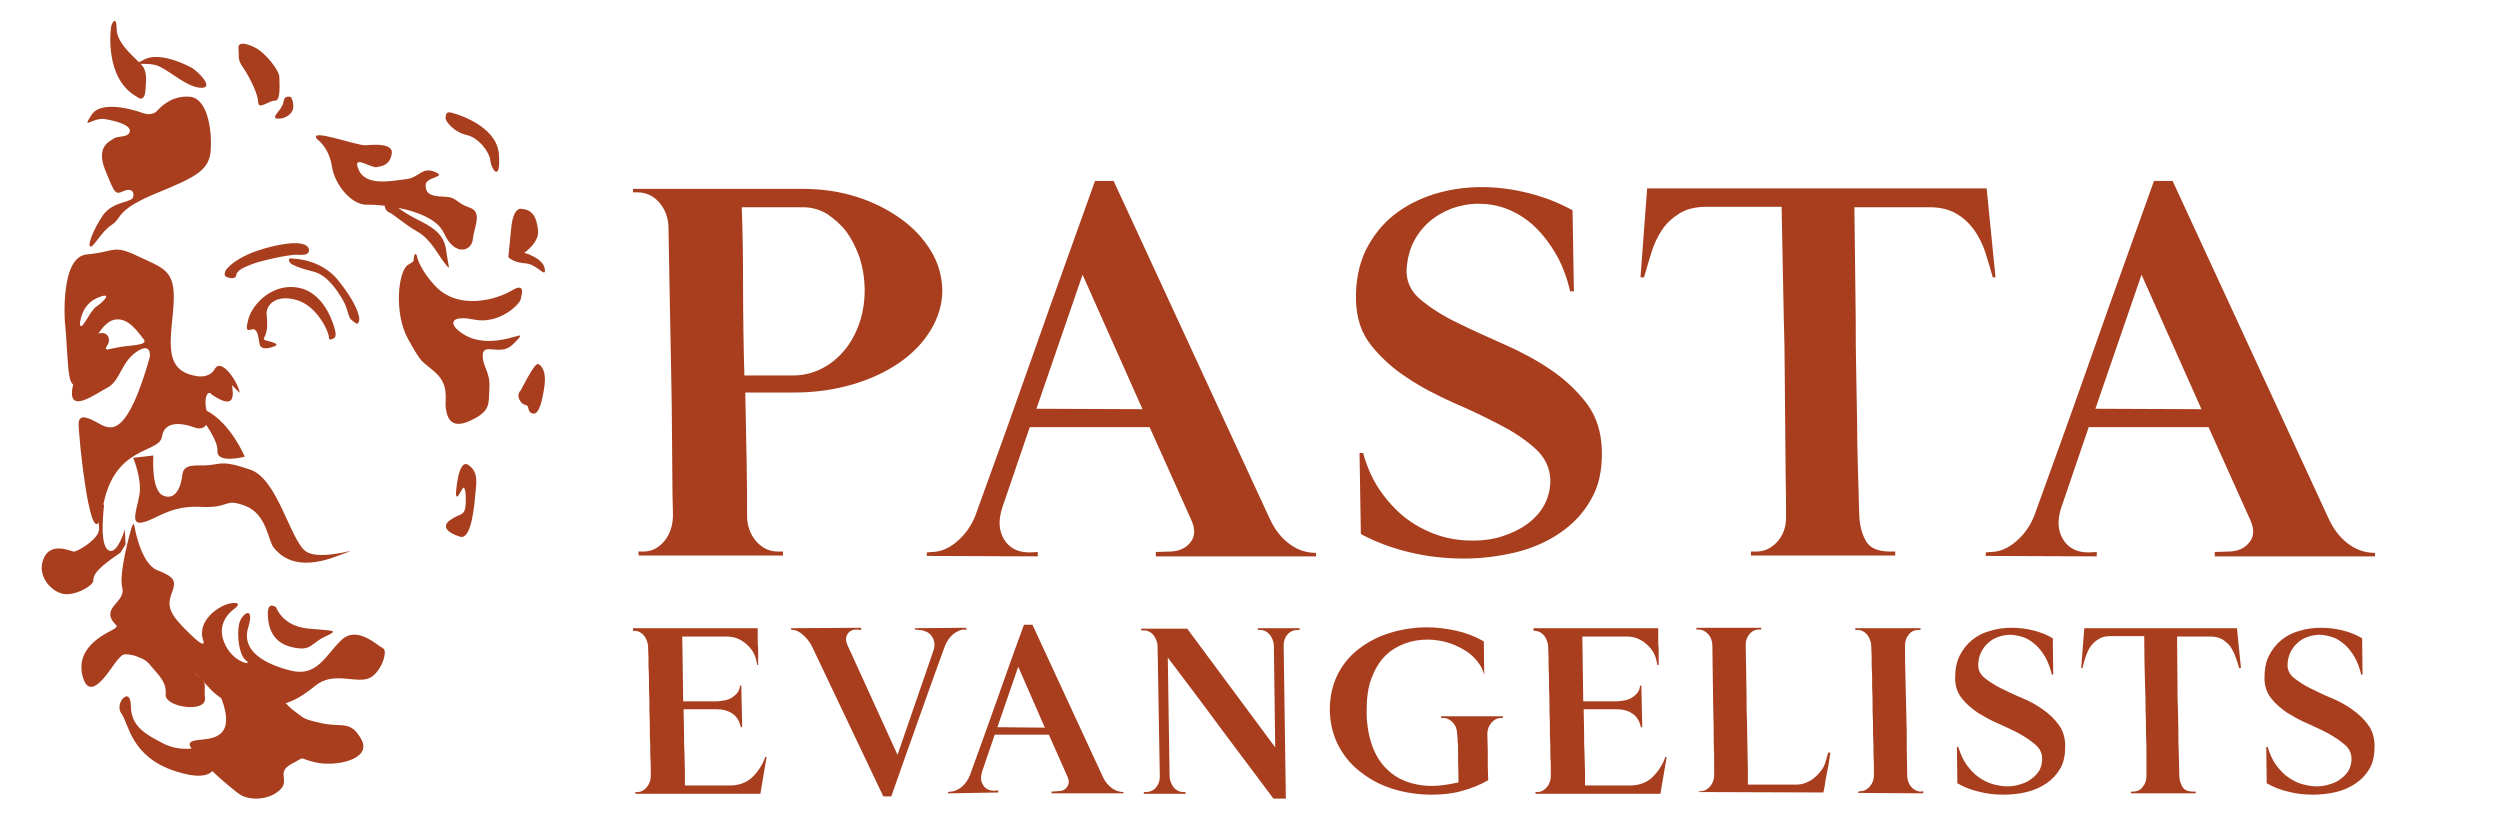 <?xml version="1.0" encoding="UTF-8"?>
<svg width="120px" height="40px" viewBox="0 0 120 40" version="1.1" xmlns="http://www.w3.org/2000/svg" xmlns:xlink="http://www.w3.org/1999/xlink">
    <title>pasta-logo-color</title>
    <g id="pasta-logo-color" stroke="none" stroke-width="1" fill="none" fill-rule="evenodd">
        <g id="Group" transform="translate(2, 1)" fill="#A93E1F" fill-rule="nonzero">
            <path d="M33.603,8.927 C33.646,9.999 33.667,11.24 33.667,12.67 C33.667,14.099 33.688,15.55 33.731,17.022 L36.053,17.022 C36.543,17.022 36.99,16.917 37.416,16.707 C37.842,16.496 38.205,16.202 38.524,15.823 C38.844,15.445 39.078,15.003 39.248,14.52 C39.419,14.015 39.504,13.49 39.504,12.943 C39.504,12.396 39.419,11.871 39.27,11.387 C39.099,10.903 38.886,10.483 38.631,10.125 C38.354,9.768 38.034,9.495 37.693,9.263 C37.331,9.053 36.948,8.948 36.564,8.948 L33.603,8.948 L33.603,8.927 L33.603,8.927 Z M28.384,8.065 L36.522,8.065 C37.438,8.065 38.311,8.191 39.099,8.443 C39.909,8.696 40.612,9.053 41.23,9.495 C41.847,9.936 42.316,10.441 42.678,11.029 C43.04,11.618 43.211,12.249 43.232,12.922 C43.232,13.595 43.04,14.246 42.678,14.835 C42.316,15.445 41.805,15.971 41.166,16.412 C40.527,16.854 39.76,17.211 38.886,17.463 C38.013,17.716 37.075,17.842 36.096,17.842 L33.773,17.842 C33.795,18.998 33.816,20.092 33.837,21.101 C33.859,22.11 33.859,22.993 33.859,23.75 C33.859,24.234 34.008,24.633 34.285,24.97 C34.583,25.306 34.924,25.475 35.35,25.475 L35.584,25.475 L35.584,25.664 L28.661,25.664 L28.639,25.475 L28.874,25.475 C29.278,25.475 29.598,25.306 29.875,24.991 C30.152,24.654 30.28,24.276 30.301,23.792 C30.301,23.771 30.301,23.414 30.28,22.741 C30.28,22.047 30.258,21.206 30.258,20.176 C30.258,19.146 30.237,18.052 30.216,16.854 C30.194,15.655 30.173,14.562 30.152,13.532 C30.131,12.501 30.109,11.324 30.088,9.957 C30.088,9.474 29.939,9.074 29.662,8.738 C29.364,8.401 29.023,8.233 28.597,8.233 L28.384,8.233 L28.384,8.065 Z M49.964,12.186 L47.749,18.62 L52.84,18.641 L49.964,12.186 L49.964,12.186 Z M53.479,25.496 L54.118,25.475 C54.566,25.475 54.907,25.327 55.141,25.033 C55.375,24.739 55.375,24.381 55.183,23.961 L53.181,19.503 L47.429,19.503 L46.108,23.372 C45.916,23.961 45.938,24.465 46.193,24.886 C46.449,25.306 46.854,25.517 47.429,25.517 L47.812,25.496 L47.812,25.706 L42.487,25.685 L42.487,25.517 L42.721,25.496 C43.126,25.496 43.552,25.327 43.935,24.991 C44.34,24.654 44.617,24.234 44.809,23.771 C45.789,21.08 46.747,18.41 47.685,15.739 C48.622,13.069 49.602,10.378 50.561,7.686 L51.455,7.686 L58.976,23.961 C59.231,24.486 59.551,24.865 59.934,25.138 C60.318,25.411 60.722,25.538 61.17,25.538 L61.17,25.706 L53.479,25.706 L53.479,25.496 L53.479,25.496 Z M73.377,13.027 C73.206,12.27 72.951,11.618 72.61,11.072 C72.29,10.546 71.928,10.104 71.545,9.768 C71.161,9.431 70.735,9.179 70.288,9.011 C69.84,8.843 69.393,8.78 68.967,8.78 C68.52,8.78 68.093,8.864 67.667,9.011 C67.263,9.179 66.879,9.389 66.56,9.684 C66.24,9.978 65.984,10.315 65.793,10.735 C65.622,11.135 65.516,11.597 65.516,12.081 C65.537,12.606 65.771,13.048 66.24,13.426 C66.709,13.805 67.263,14.162 67.966,14.499 C68.647,14.835 69.393,15.172 70.202,15.529 C71.012,15.887 71.758,16.286 72.439,16.749 C73.121,17.211 73.696,17.758 74.165,18.368 C74.634,18.998 74.868,19.755 74.889,20.638 C74.911,21.564 74.74,22.363 74.357,22.993 C73.995,23.645 73.483,24.171 72.865,24.591 C72.248,25.012 71.523,25.327 70.735,25.517 C69.926,25.706 69.116,25.811 68.264,25.811 C67.348,25.811 66.453,25.706 65.601,25.496 C64.749,25.285 63.982,24.991 63.321,24.633 L63.258,20.744 L63.428,20.744 C63.641,21.501 63.939,22.131 64.323,22.657 C64.706,23.183 65.132,23.624 65.601,23.961 C66.07,24.297 66.581,24.549 67.113,24.718 C67.646,24.886 68.179,24.949 68.69,24.949 C69.201,24.949 69.67,24.886 70.117,24.739 C70.565,24.591 70.969,24.402 71.31,24.15 C71.651,23.898 71.928,23.603 72.12,23.246 C72.312,22.888 72.418,22.489 72.418,22.047 C72.397,21.458 72.162,20.954 71.694,20.533 C71.225,20.113 70.671,19.734 69.968,19.377 C69.286,19.019 68.541,18.662 67.753,18.326 C66.964,17.968 66.219,17.59 65.537,17.127 C64.855,16.686 64.28,16.16 63.811,15.571 C63.343,14.982 63.108,14.268 63.087,13.405 C63.066,12.48 63.236,11.681 63.556,11.008 C63.897,10.336 64.344,9.768 64.898,9.326 C65.452,8.885 66.112,8.548 66.837,8.317 C67.582,8.086 68.349,7.981 69.137,7.981 C69.904,7.981 70.65,8.086 71.395,8.275 C72.141,8.464 72.844,8.738 73.483,9.095 L73.547,12.985 L73.377,12.985 L73.377,13.027 L73.377,13.027 Z M93.658,12.333 C93.551,11.934 93.423,11.513 93.296,11.114 C93.168,10.714 92.976,10.357 92.763,10.041 C92.529,9.726 92.252,9.452 91.911,9.263 C91.57,9.053 91.144,8.948 90.611,8.948 L87.011,8.948 L87.075,14.352 C87.075,15.109 87.075,15.887 87.096,16.707 C87.117,17.527 87.117,18.368 87.139,19.167 C87.139,19.987 87.16,20.786 87.181,21.564 C87.203,22.342 87.224,23.078 87.245,23.75 C87.267,24.234 87.373,24.633 87.565,24.97 C87.757,25.306 88.14,25.475 88.737,25.475 L88.971,25.475 L88.971,25.664 L82.047,25.664 L82.047,25.475 L82.282,25.475 C82.686,25.475 83.006,25.327 83.304,25.012 C83.581,24.697 83.73,24.318 83.73,23.855 C83.73,23.183 83.73,22.447 83.709,21.669 C83.709,20.891 83.688,20.071 83.688,19.251 C83.688,18.431 83.666,17.59 83.666,16.77 C83.666,15.95 83.645,15.151 83.624,14.373 C83.581,12.564 83.56,10.756 83.517,8.927 L79.917,8.927 C79.384,8.927 78.958,9.032 78.617,9.242 C78.277,9.452 78,9.705 77.787,10.02 C77.574,10.336 77.403,10.693 77.275,11.093 C77.147,11.492 77.041,11.892 76.913,12.312 L76.743,12.312 L77.062,8.044 L93.359,8.044 L93.785,12.312 L93.658,12.312 L93.658,12.333 Z M100.794,12.186 L98.579,18.62 L103.67,18.641 L100.794,12.186 L100.794,12.186 Z M104.309,25.496 L104.949,25.475 C105.396,25.475 105.737,25.327 105.971,25.033 C106.205,24.739 106.205,24.381 106.014,23.961 L104.011,19.503 L98.259,19.503 L96.938,23.372 C96.747,23.961 96.768,24.465 97.024,24.886 C97.279,25.306 97.684,25.517 98.259,25.517 L98.643,25.496 L98.643,25.706 L93.317,25.685 L93.317,25.517 L93.551,25.496 C93.956,25.496 94.382,25.327 94.765,24.991 C95.17,24.654 95.447,24.234 95.639,23.771 C96.619,21.08 97.578,18.41 98.515,15.739 C99.452,13.069 100.432,10.378 101.391,7.686 L102.286,7.686 L109.806,23.961 C110.061,24.486 110.381,24.865 110.764,25.138 C111.148,25.411 111.553,25.538 112,25.538 L112,25.706 L104.309,25.706 L104.309,25.496 L104.309,25.496 Z M28.384,29.238 L28.384,29.154 L34.37,29.154 L34.37,29.701 C34.37,29.848 34.37,29.974 34.391,30.121 L34.391,30.92 L34.349,30.92 L34.306,30.71 C34.242,30.395 34.072,30.121 33.795,29.89 C33.518,29.659 33.22,29.554 32.879,29.554 L30.748,29.554 C30.748,29.974 30.77,30.458 30.77,30.983 C30.77,31.53 30.791,32.077 30.791,32.665 L32.367,32.665 C32.495,32.665 32.623,32.644 32.751,32.623 C32.879,32.602 33.007,32.56 33.113,32.497 C33.22,32.434 33.305,32.35 33.39,32.266 C33.454,32.161 33.518,32.056 33.518,31.909 L33.582,31.909 L33.624,33.906 L33.56,33.906 C33.497,33.612 33.369,33.401 33.156,33.254 C32.943,33.107 32.687,33.044 32.389,33.044 L30.812,33.044 C30.812,33.422 30.834,33.801 30.834,34.158 C30.834,34.516 30.834,34.873 30.855,35.189 C30.855,35.504 30.876,35.798 30.876,36.051 L30.876,36.703 L33.07,36.703 C33.283,36.703 33.475,36.66 33.646,36.597 C33.816,36.534 33.986,36.429 34.114,36.303 C34.242,36.177 34.37,36.03 34.476,35.861 C34.583,35.693 34.668,35.525 34.732,35.336 L34.796,35.336 L34.498,37.102 L28.511,37.102 L28.49,37.018 L28.597,37.018 C28.767,37.018 28.916,36.934 29.044,36.787 C29.172,36.639 29.236,36.45 29.236,36.261 L29.236,35.988 C29.236,35.798 29.236,35.567 29.214,35.273 C29.214,34.978 29.214,34.642 29.193,34.285 C29.193,33.906 29.193,33.528 29.172,33.149 C29.172,32.771 29.172,32.371 29.151,32.014 C29.151,31.635 29.151,31.32 29.129,31.025 C29.129,30.731 29.129,30.416 29.108,30.058 C29.108,29.848 29.023,29.659 28.916,29.512 C28.788,29.364 28.639,29.28 28.448,29.28 L28.384,29.28 L28.384,29.238 L28.384,29.238 Z M44.404,29.238 L44.297,29.217 C44.106,29.217 43.935,29.301 43.744,29.448 C43.573,29.596 43.445,29.785 43.36,29.995 C42.913,31.215 42.487,32.413 42.061,33.612 C41.634,34.81 41.208,36.009 40.782,37.228 L40.399,37.228 L36.969,30.016 C36.862,29.806 36.713,29.617 36.543,29.47 C36.372,29.322 36.202,29.238 36.074,29.238 L35.968,29.217 L35.968,29.154 L39.334,29.133 L39.334,29.238 L39.121,29.217 C38.908,29.217 38.758,29.301 38.673,29.448 C38.588,29.596 38.588,29.764 38.673,29.953 L41.081,35.231 L42.806,30.226 C42.849,30.1 42.87,29.953 42.849,29.848 C42.827,29.722 42.785,29.617 42.721,29.533 C42.657,29.448 42.572,29.364 42.465,29.322 C42.359,29.28 42.252,29.238 42.103,29.238 L41.911,29.217 L41.911,29.154 L44.361,29.133 L44.404,29.238 L44.404,29.238 Z M46.875,31.004 L45.874,33.906 L48.153,33.927 L46.875,31.004 Z M48.473,36.997 L48.771,36.976 C48.984,36.976 49.133,36.913 49.219,36.766 C49.325,36.639 49.325,36.471 49.24,36.282 L48.345,34.263 L45.746,34.263 L45.15,36.009 C45.064,36.282 45.064,36.492 45.192,36.682 C45.299,36.871 45.49,36.955 45.746,36.955 L45.916,36.934 L45.916,37.039 L43.509,37.081 L43.509,37.018 L43.616,36.997 C43.807,36.997 43.978,36.913 44.17,36.766 C44.34,36.618 44.468,36.429 44.553,36.219 C45,34.999 45.426,33.801 45.853,32.602 C46.279,31.404 46.705,30.184 47.152,28.986 L47.557,28.986 L50.944,36.303 C51.051,36.534 51.2,36.703 51.37,36.829 C51.541,36.955 51.732,37.018 51.924,37.018 L51.924,37.081 L48.473,37.081 L48.473,36.997 L48.473,36.997 Z M54.97,29.154 L59.21,34.873 L59.146,30.016 C59.146,29.806 59.061,29.617 58.954,29.47 C58.826,29.322 58.677,29.238 58.486,29.238 L58.379,29.238 L58.379,29.154 L60.382,29.154 L60.382,29.238 L60.275,29.238 C60.105,29.238 59.934,29.301 59.806,29.448 C59.679,29.596 59.615,29.764 59.615,29.974 L59.721,37.333 L59.125,37.333 C58.273,36.198 57.42,35.062 56.59,33.948 C55.759,32.813 54.907,31.698 54.054,30.563 L54.14,36.24 C54.14,36.45 54.225,36.639 54.331,36.787 C54.459,36.934 54.608,37.018 54.8,37.018 L54.907,37.018 L54.907,37.102 L52.904,37.102 L52.904,37.018 L53.011,37.018 C53.181,37.018 53.351,36.955 53.479,36.808 C53.607,36.66 53.671,36.492 53.671,36.282 L53.564,30.037 C53.564,29.827 53.479,29.638 53.373,29.491 C53.245,29.343 53.096,29.259 52.904,29.259 L52.776,29.259 L52.776,29.175 L54.97,29.175 L54.97,29.154 L54.97,29.154 Z M69.244,31.425 C69.201,31.173 69.073,30.941 68.903,30.731 C68.733,30.521 68.52,30.332 68.264,30.184 C68.008,30.037 67.731,29.911 67.433,29.827 C67.135,29.743 66.815,29.701 66.496,29.701 C66.134,29.701 65.771,29.764 65.43,29.89 C65.09,30.016 64.77,30.205 64.493,30.479 C64.216,30.752 64.003,31.11 63.833,31.551 C63.662,31.993 63.598,32.518 63.598,33.149 C63.598,33.738 63.684,34.242 63.833,34.705 C63.982,35.147 64.195,35.525 64.472,35.819 C64.749,36.114 65.068,36.345 65.452,36.492 C65.835,36.639 66.261,36.724 66.73,36.724 C67.113,36.724 67.54,36.66 68.008,36.555 C68.008,36.114 67.987,35.735 67.987,35.399 L67.987,34.978 C67.987,34.831 67.987,34.705 67.966,34.6 C67.966,34.495 67.966,34.369 67.944,34.242 C67.944,34.032 67.88,33.843 67.753,33.696 C67.625,33.549 67.454,33.464 67.284,33.464 L67.177,33.464 L67.177,33.38 L70.139,33.38 L70.139,33.464 L70.032,33.464 C69.862,33.464 69.713,33.549 69.585,33.696 C69.457,33.843 69.393,34.032 69.393,34.221 C69.393,34.537 69.414,34.831 69.414,35.105 L69.414,35.819 C69.414,36.051 69.436,36.261 69.436,36.45 C69.031,36.682 68.605,36.85 68.136,36.976 C67.667,37.102 67.199,37.144 66.709,37.144 C66.112,37.144 65.516,37.06 64.941,36.892 C64.365,36.724 63.854,36.471 63.385,36.114 C62.917,35.777 62.555,35.357 62.278,34.852 C62.001,34.348 61.851,33.78 61.83,33.107 C61.83,32.434 61.958,31.866 62.214,31.362 C62.469,30.857 62.831,30.437 63.258,30.121 C63.705,29.785 64.195,29.533 64.77,29.364 C65.324,29.196 65.92,29.112 66.496,29.112 C66.986,29.112 67.454,29.175 67.923,29.28 C68.392,29.385 68.818,29.554 69.223,29.785 L69.244,31.404 L69.244,31.425 L69.244,31.425 Z M71.609,29.238 L71.609,29.154 L77.595,29.154 L77.595,29.701 C77.595,29.848 77.595,29.974 77.616,30.121 L77.616,30.92 L77.552,30.92 L77.51,30.71 C77.446,30.395 77.275,30.121 76.998,29.89 C76.721,29.659 76.423,29.554 76.082,29.554 L73.952,29.554 C73.952,29.974 73.973,30.458 73.973,30.983 C73.973,31.53 73.995,32.077 73.995,32.665 L75.571,32.665 C75.699,32.665 75.827,32.644 75.954,32.623 C76.082,32.602 76.21,32.56 76.317,32.497 C76.423,32.434 76.508,32.35 76.594,32.266 C76.657,32.161 76.721,32.056 76.721,31.909 L76.785,31.909 L76.828,33.906 L76.764,33.906 C76.7,33.612 76.572,33.401 76.359,33.254 C76.146,33.107 75.891,33.044 75.592,33.044 L74.016,33.044 C74.016,33.422 74.037,33.801 74.037,34.158 C74.037,34.516 74.037,34.873 74.058,35.189 C74.058,35.504 74.08,35.798 74.08,36.051 L74.08,36.703 L76.274,36.703 C76.487,36.703 76.679,36.66 76.849,36.597 C77.02,36.534 77.19,36.429 77.318,36.303 C77.446,36.177 77.574,36.03 77.68,35.861 C77.787,35.693 77.872,35.525 77.936,35.336 L78,35.336 L77.701,37.102 L71.715,37.102 L71.694,37.018 L71.8,37.018 C71.971,37.018 72.12,36.934 72.248,36.787 C72.375,36.639 72.439,36.45 72.439,36.261 L72.439,35.988 C72.439,35.798 72.439,35.567 72.418,35.273 C72.418,34.978 72.418,34.642 72.397,34.285 C72.397,33.906 72.397,33.528 72.375,33.149 C72.375,32.771 72.375,32.371 72.354,32.014 C72.354,31.635 72.354,31.32 72.333,31.025 C72.333,30.731 72.333,30.416 72.312,30.058 C72.312,29.848 72.226,29.659 72.12,29.512 C71.992,29.364 71.843,29.28 71.651,29.28 L71.609,29.28 L71.609,29.238 L71.609,29.238 Z M79.533,36.997 L79.64,36.976 C79.81,36.976 79.959,36.892 80.087,36.745 C80.215,36.597 80.279,36.408 80.279,36.219 L80.279,35.735 C80.279,35.42 80.279,35.041 80.258,34.579 C80.258,34.116 80.258,33.612 80.236,33.086 C80.236,32.56 80.215,32.056 80.215,31.593 C80.215,31.131 80.194,30.605 80.194,29.995 C80.194,29.785 80.13,29.596 80.002,29.448 C79.874,29.301 79.704,29.217 79.533,29.217 L79.427,29.217 L79.427,29.133 L82.537,29.133 L82.537,29.217 L82.431,29.217 C82.26,29.217 82.111,29.28 81.983,29.427 C81.856,29.575 81.792,29.743 81.792,29.953 C81.792,30.29 81.813,30.668 81.813,31.089 C81.813,31.509 81.834,31.93 81.834,32.35 C81.834,32.792 81.834,33.212 81.856,33.654 C81.856,34.095 81.877,34.495 81.877,34.873 C81.877,35.252 81.898,35.609 81.898,35.904 L81.898,36.66 L84.22,36.66 C84.369,36.66 84.518,36.639 84.668,36.576 C84.817,36.513 84.966,36.45 85.072,36.345 C85.2,36.24 85.307,36.135 85.413,35.988 C85.52,35.861 85.584,35.714 85.626,35.567 L85.754,35.126 L85.861,35.126 C85.839,35.231 85.818,35.378 85.797,35.525 C85.775,35.672 85.754,35.84 85.711,35.988 C85.69,36.156 85.648,36.303 85.626,36.45 C85.605,36.597 85.584,36.745 85.562,36.85 L85.52,37.039 L79.533,37.018 L79.533,36.997 L79.533,36.997 Z M87.203,36.997 L87.309,36.976 C87.48,36.976 87.629,36.892 87.757,36.745 C87.884,36.597 87.948,36.408 87.948,36.219 L87.948,35.946 C87.948,35.756 87.948,35.525 87.927,35.231 C87.927,34.936 87.927,34.6 87.906,34.242 C87.906,33.885 87.906,33.507 87.884,33.107 C87.884,32.729 87.884,32.329 87.863,31.972 C87.863,31.593 87.863,31.278 87.842,30.983 C87.842,30.689 87.842,30.374 87.82,30.016 C87.82,29.806 87.735,29.617 87.629,29.47 C87.501,29.322 87.352,29.238 87.16,29.238 L87.054,29.238 L87.054,29.154 L90.185,29.154 L90.185,29.238 L90.079,29.238 C89.908,29.238 89.738,29.301 89.631,29.448 C89.503,29.596 89.44,29.764 89.44,29.974 C89.44,30.437 89.44,30.962 89.461,31.53 C89.482,32.098 89.482,32.687 89.503,33.254 C89.525,33.822 89.525,34.369 89.525,34.894 C89.525,35.42 89.546,35.861 89.546,36.219 C89.546,36.429 89.61,36.618 89.738,36.766 C89.866,36.913 90.036,36.997 90.206,36.997 L90.313,36.976 L90.313,37.081 L87.181,37.06 L87.203,36.997 L87.203,36.997 Z M96.491,31.383 C96.406,31.046 96.299,30.752 96.15,30.5 C96.001,30.269 95.852,30.058 95.66,29.911 C95.49,29.764 95.298,29.638 95.085,29.575 C94.872,29.512 94.68,29.47 94.489,29.47 C94.275,29.47 94.084,29.512 93.913,29.575 C93.722,29.638 93.551,29.743 93.423,29.869 C93.274,29.995 93.168,30.163 93.082,30.332 C92.997,30.521 92.955,30.71 92.955,30.941 C92.955,31.173 93.061,31.383 93.274,31.551 C93.487,31.719 93.743,31.888 94.041,32.035 C94.339,32.182 94.68,32.35 95.042,32.497 C95.405,32.644 95.745,32.834 96.044,33.044 C96.342,33.254 96.619,33.507 96.811,33.78 C97.024,34.053 97.13,34.411 97.13,34.81 C97.13,35.231 97.066,35.588 96.896,35.883 C96.725,36.177 96.512,36.408 96.235,36.597 C95.958,36.787 95.639,36.934 95.277,37.018 C94.915,37.102 94.552,37.144 94.169,37.144 C93.764,37.144 93.359,37.102 92.976,36.997 C92.592,36.913 92.252,36.766 91.953,36.597 L91.932,34.852 L91.996,34.852 C92.103,35.189 92.23,35.483 92.401,35.714 C92.571,35.946 92.763,36.156 92.976,36.303 C93.189,36.45 93.423,36.576 93.658,36.639 C93.892,36.703 94.126,36.745 94.361,36.745 C94.595,36.745 94.808,36.703 95,36.639 C95.213,36.576 95.383,36.492 95.532,36.366 C95.681,36.261 95.809,36.114 95.895,35.967 C95.98,35.798 96.022,35.63 96.022,35.42 C96.022,35.147 95.916,34.936 95.703,34.747 C95.49,34.558 95.234,34.39 94.936,34.221 C94.638,34.053 94.297,33.906 93.935,33.738 C93.572,33.591 93.253,33.401 92.933,33.212 C92.635,33.002 92.358,32.771 92.166,32.518 C91.953,32.245 91.847,31.93 91.847,31.551 C91.847,31.131 91.911,30.773 92.06,30.479 C92.209,30.184 92.401,29.932 92.656,29.722 C92.912,29.512 93.21,29.364 93.53,29.28 C93.871,29.175 94.212,29.133 94.574,29.133 C94.915,29.133 95.255,29.175 95.596,29.259 C95.937,29.343 96.257,29.47 96.534,29.638 L96.555,31.383 L96.491,31.383 L96.491,31.383 Z M105.481,31.089 C105.439,30.899 105.375,30.731 105.311,30.542 C105.247,30.353 105.162,30.205 105.076,30.058 C104.97,29.911 104.842,29.806 104.693,29.701 C104.544,29.617 104.352,29.554 104.118,29.554 L102.499,29.554 C102.499,30.374 102.52,31.173 102.52,31.972 C102.52,32.308 102.52,32.665 102.541,33.044 C102.541,33.422 102.563,33.78 102.563,34.158 C102.563,34.537 102.563,34.894 102.584,35.231 C102.584,35.588 102.605,35.904 102.605,36.219 C102.605,36.429 102.669,36.618 102.754,36.766 C102.839,36.913 103.01,36.997 103.287,36.997 L103.393,36.997 L103.393,37.081 L100.283,37.081 L100.283,36.997 L100.39,36.997 C100.56,36.997 100.73,36.934 100.837,36.787 C100.965,36.639 101.029,36.471 101.029,36.261 L101.029,35.273 C101.029,34.915 101.029,34.558 101.007,34.179 C101.007,33.801 101.007,33.443 100.986,33.065 C100.986,32.687 100.986,32.329 100.965,31.993 C100.943,31.194 100.922,30.374 100.922,29.533 L99.303,29.533 C99.069,29.533 98.877,29.575 98.728,29.68 C98.579,29.764 98.451,29.89 98.344,30.037 C98.238,30.184 98.174,30.353 98.11,30.521 C98.046,30.71 98.004,30.878 97.961,31.068 L97.897,31.068 L98.046,29.154 L105.375,29.154 L105.566,31.068 L105.481,31.068 L105.481,31.089 L105.481,31.089 Z M111.34,31.383 C111.254,31.046 111.148,30.752 110.999,30.5 C110.85,30.269 110.7,30.058 110.509,29.911 C110.338,29.764 110.147,29.638 109.934,29.575 C109.721,29.512 109.529,29.47 109.337,29.47 C109.124,29.47 108.932,29.512 108.762,29.575 C108.57,29.638 108.4,29.743 108.272,29.869 C108.123,29.995 108.016,30.163 107.931,30.332 C107.846,30.521 107.803,30.71 107.803,30.941 C107.803,31.173 107.91,31.383 108.123,31.551 C108.336,31.719 108.591,31.888 108.89,32.035 C109.188,32.182 109.529,32.35 109.891,32.497 C110.253,32.644 110.594,32.834 110.892,33.044 C111.19,33.254 111.467,33.507 111.659,33.78 C111.872,34.053 111.979,34.411 111.979,34.81 C111.979,35.231 111.915,35.588 111.744,35.883 C111.574,36.177 111.361,36.408 111.084,36.597 C110.807,36.787 110.487,36.934 110.125,37.018 C109.763,37.102 109.401,37.144 109.018,37.144 C108.613,37.144 108.208,37.102 107.825,36.997 C107.441,36.913 107.1,36.766 106.802,36.597 L106.781,34.852 L106.845,34.852 C106.951,35.189 107.079,35.483 107.249,35.714 C107.42,35.946 107.611,36.156 107.825,36.303 C108.038,36.45 108.272,36.576 108.506,36.639 C108.741,36.703 108.975,36.745 109.209,36.745 C109.444,36.745 109.657,36.703 109.848,36.639 C110.061,36.576 110.232,36.492 110.381,36.366 C110.53,36.261 110.658,36.114 110.743,35.967 C110.828,35.798 110.871,35.63 110.871,35.42 C110.871,35.147 110.764,34.936 110.551,34.747 C110.338,34.558 110.083,34.39 109.784,34.221 C109.486,34.053 109.145,33.906 108.783,33.738 C108.421,33.591 108.101,33.401 107.782,33.212 C107.484,33.002 107.207,32.771 107.015,32.518 C106.802,32.245 106.695,31.93 106.695,31.551 C106.695,31.131 106.759,30.773 106.908,30.479 C107.058,30.184 107.249,29.932 107.505,29.722 C107.761,29.512 108.059,29.364 108.378,29.28 C108.719,29.175 109.06,29.133 109.422,29.133 C109.763,29.133 110.104,29.175 110.445,29.259 C110.786,29.343 111.105,29.47 111.382,29.638 L111.404,31.383 L111.34,31.383 L111.34,31.383 Z M8.819,11.997 C8.819,11.997 9.227,11.291 10.94,10.861 C12.652,10.431 12.832,10.845 12.832,11.014 C12.832,11.183 12.685,11.26 12.277,11.229 C11.87,11.199 10.401,11.552 10.108,11.675 C9.814,11.798 9.374,11.936 9.341,12.212 C9.292,12.474 8.835,12.304 8.803,12.243 C8.754,12.166 8.819,11.997 8.819,11.997 L8.819,11.997 Z M14.067,14.798 C14.067,14.798 13.691,13.15 12.433,12.834 C11.175,12.517 10.129,13.533 9.917,14.332 C9.705,15.131 10.048,14.731 10.211,14.814 C10.358,14.898 10.391,15.081 10.456,15.497 C10.522,15.913 11.191,15.614 11.191,15.614 C11.191,15.614 11.453,15.53 11.028,15.414 C10.603,15.297 10.62,15.331 10.734,15.097 C10.832,14.864 10.848,14.515 10.799,14.099 C10.75,13.682 11.208,13.1 12.237,13.4 C13.266,13.699 13.805,14.998 13.789,15.197 C13.773,15.397 14.034,15.231 14.034,15.231 C14.034,15.231 14.181,15.164 14.067,14.798 L14.067,14.798 Z" id="Shape"></path>
            <path d="M12.065,11.414 C12.065,11.414 13.39,11.414 14.228,12.449 C15.065,13.485 15.309,14.196 15.233,14.412 C15.172,14.644 15.065,14.505 14.882,14.366 C14.7,14.242 14.73,13.887 14.471,13.423 C14.197,12.959 13.725,12.202 13.025,12.032 C12.324,11.862 11.989,11.692 11.943,11.63 C11.882,11.584 11.761,11.337 12.065,11.414 L12.065,11.414 Z M17.846,11.528 C17.846,11.528 17.783,11.61 17.592,11.708 C17.114,11.969 16.892,14.041 17.592,15.281 C18.292,16.538 18.197,16.26 18.881,16.864 C19.565,17.467 19.358,18.136 19.39,18.528 C19.438,18.903 19.549,19.67 20.568,19.197 C21.587,18.724 21.443,18.381 21.491,17.614 C21.539,16.831 21.141,16.586 21.173,16.015 C21.221,15.444 22.016,16.097 22.589,15.558 C23.162,15.004 22.987,15.085 22.749,15.151 C22.494,15.216 21.332,15.607 20.409,15.134 C19.486,14.645 19.502,14.09 20.727,14.335 C21.953,14.596 22.924,13.617 22.987,13.388 C23.035,13.16 23.258,12.524 22.558,12.948 C21.857,13.372 19.9,13.976 18.769,12.589 C18.769,12.589 18.149,11.92 18.006,11.267 C18.006,11.251 17.894,10.99 17.846,11.528 L17.846,11.528 Z M3.661,15.675 C3.136,15.771 2.965,15.867 3.151,15.579 C3.337,15.305 3.198,14.872 2.718,15.016 C2.919,14.711 3.167,14.438 3.445,14.358 C4.141,14.165 4.651,14.984 4.899,15.289 C5.146,15.594 4.187,15.562 3.661,15.675 L3.661,15.675 Z M2.672,13.298 C3.476,12.961 2.95,13.507 2.625,13.715 C2.301,13.924 1.867,15.048 1.837,14.518 C1.852,14.518 1.867,13.651 2.672,13.298 L2.672,13.298 Z M9.507,17.858 C9.461,17.409 8.641,16.14 8.316,16.702 C8.007,17.248 7.296,17.023 7.296,17.023 C5.749,16.702 6.26,15.096 6.337,13.507 C6.414,11.933 5.811,11.869 4.605,11.291 C3.399,10.713 3.522,11.098 2.177,11.21 C0.831,11.323 1.125,14.631 1.125,14.631 C1.125,14.631 1.094,13.908 1.249,16.301 C1.295,17.12 1.404,17.425 1.512,17.441 C1.496,17.521 1.481,17.618 1.465,17.698 C1.311,18.854 2.563,17.923 3.167,17.601 C3.77,17.28 3.816,16.381 4.558,15.883 C5.301,15.386 5.192,16.14 5.192,16.14 C4.125,19.898 3.368,19.673 2.795,19.352 C2.223,19.031 1.806,18.854 1.775,19.304 C1.744,19.753 2.409,26.401 2.934,23.366 C3.46,20.331 5.656,20.797 5.78,19.946 C5.904,19.079 6.986,19.384 7.311,19.512 C7.636,19.641 8.1,19.56 7.93,18.79 C7.744,18.019 8.007,17.698 8.162,17.939 C9.322,18.725 9.198,17.939 9.136,17.489 L9.507,17.858 Z" id="Shape"></path>
            <path d="M4.271,24.482 C4.271,24.482 3.689,26.514 3.867,27.219 C4.061,27.923 2.735,28.179 3.576,29.011 C4.417,29.86 3.964,30.372 4.87,30.612 C5.775,30.868 6.567,30.996 7.198,31.236 C7.844,31.476 8.135,32.757 9.865,32.917 C11.595,33.061 12.355,32.549 13.164,31.892 C13.972,31.252 14.974,31.764 15.621,31.588 C16.268,31.412 16.656,30.228 16.381,30.116 C16.106,29.988 15.136,28.995 14.376,29.732 C13.616,30.468 13.212,31.508 11.951,31.188 C10.69,30.868 9.574,30.244 9.914,29.123 C10.253,28.019 9.591,28.435 9.478,28.947 C9.364,29.459 9.461,30.452 9.817,30.708 C10.173,30.964 9.154,30.836 8.75,29.812 C8.346,28.787 9.267,28.211 9.267,28.211 C9.267,28.211 9.704,27.875 9.106,27.955 C8.507,28.035 7.44,28.803 7.748,29.716 C7.748,29.716 7.99,30.292 7.068,29.379 C6.131,28.483 6.001,28.099 6.244,27.475 C6.486,26.851 6.357,26.691 5.549,26.37 C4.74,26.05 4.449,24.242 4.449,24.242 C4.449,24.242 4.417,23.937 4.271,24.482 L4.271,24.482 Z" id="Path"></path>
            <path d="M11.254,28.147 C11.254,28.147 11.539,29.042 12.762,29.167 C13.985,29.293 14.337,29.215 13.599,29.56 C12.879,29.905 12.946,30.282 12.008,30.062 C11.053,29.842 10.902,29.073 10.868,28.697 C10.835,28.351 10.835,27.88 11.254,28.147 L11.254,28.147 Z M8.022,31.363 C8.022,31.363 9.032,32.868 8.824,33.809 C8.599,34.75 7.236,34.342 7.108,34.687 C6.98,35.016 9.16,36.945 9.593,37.18 C10.026,37.415 10.892,37.415 11.421,36.929 C11.95,36.459 11.229,36.082 11.982,35.675 C12.752,35.283 12.207,35.377 13.153,35.596 C14.115,35.816 15.863,35.455 15.35,34.499 C14.821,33.542 14.42,33.934 13.442,33.715 C12.463,33.495 12.624,33.479 12.175,33.166 C11.726,32.868 11.309,32.225 11.309,32.225 L8.022,31.363 Z M19.884,22.708 C19.884,22.708 19.972,21.006 20.471,21.311 C20.97,21.632 20.867,22.179 20.823,22.66 C20.779,23.142 20.647,24.925 20.089,24.764 C19.517,24.588 19.136,24.282 19.635,23.945 C20.119,23.608 20.324,23.801 20.354,23.158 C20.383,22.516 20.28,22.291 20.192,22.468 C20.089,22.628 19.913,23.046 19.884,22.708 Z M4.392,20.974 C4.392,20.974 4.83,22.008 4.689,22.772 C4.549,23.536 4.22,24.252 4.908,24.061 C5.596,23.87 6.175,23.265 7.63,23.329 C9.084,23.409 8.724,22.884 9.772,23.281 C10.82,23.679 10.867,24.984 11.148,25.302 C11.43,25.62 12.15,26.448 14.12,25.716 C16.075,24.984 13.37,26.066 12.634,25.43 C11.899,24.793 11.305,21.992 10.023,21.547 C8.74,21.101 8.646,21.261 8.052,21.324 C7.473,21.388 6.816,21.197 6.754,21.786 C6.691,22.374 6.425,23.043 5.831,22.788 C5.237,22.533 5.362,20.863 5.362,20.863 L4.392,20.974 Z" id="Shape"></path>
            <path d="M7.394,18.718 C7.394,18.718 8.485,20.02 8.438,20.648 C8.391,21.275 9.748,20.923 9.748,20.923 C9.748,20.923 9.108,19.346 7.908,18.703 C6.723,18.06 7.394,18.718 7.394,18.718 Z M2.543,23.653 C2.543,23.653 2.771,23.877 2.755,24.393 C2.755,24.892 1.663,25.511 1.533,25.477 C1.402,25.459 0.408,24.978 0.082,25.838 C-0.26,26.68 0.539,27.506 1.174,27.523 C1.81,27.523 2.462,27.076 2.478,26.887 C2.494,26.697 2.413,26.44 3.782,25.528 L4.026,25.132 L3.994,24.41 C3.994,24.41 3.635,25.631 3.228,25.425 C2.82,25.218 2.918,23.98 3,23.189 L2.543,23.653 L2.543,23.653 Z M23,17.731 C23,17.731 23.638,16.453 23.81,16.471 C23.981,16.489 24.23,16.826 24.137,17.5 C24.043,18.175 23.888,18.921 23.576,18.85 C23.265,18.779 23.452,18.459 23.218,18.441 C23.016,18.406 22.72,17.998 23,17.731 Z M3.88,28.824 L3.601,28.869 C3.601,28.869 3.716,29.022 3.502,29.174 C3.288,29.327 1.596,29.952 1.958,31.43 C2.319,32.893 3.387,30.942 3.634,30.683 C3.863,30.439 3.88,30.394 4.093,30.409 C4.307,30.424 4.899,30.515 5.211,30.927 C5.539,31.339 6.016,31.704 5.95,32.329 C5.901,32.954 7.889,33.229 7.84,32.528 C7.774,31.826 7.971,31.842 7.544,31.461 C7.117,31.08 6.92,31.095 6.985,30.653 C7.051,30.211 6.394,29.845 6.394,29.845 L3.88,28.824 Z" id="Shape"></path>
            <path d="M7.527,34.876 C7.527,34.876 6.695,35.115 5.864,34.701 C5.032,34.27 4.282,33.887 4.282,32.883 C4.266,31.878 3.467,32.771 3.826,33.25 C4.185,33.728 4.266,35.307 6.386,36.008 C8.505,36.71 8.342,35.562 8.342,35.562 L7.527,34.876 Z M4.834,4.418 C4.834,4.418 2.923,3.711 2.403,4.5 C1.883,5.289 2.437,4.632 3.023,4.714 C3.61,4.813 4.297,5.01 4.23,5.322 C4.163,5.618 3.66,5.503 3.459,5.651 C3.258,5.799 2.587,6.029 3.057,7.18 C3.526,8.331 3.526,8.348 3.945,8.167 C4.381,7.986 4.482,8.315 4.364,8.512 C4.247,8.709 3.392,8.693 2.939,9.334 C2.504,9.976 2.185,10.765 2.336,10.831 C2.487,10.896 2.822,10.157 3.359,9.795 C3.895,9.45 3.509,9.104 5.488,8.282 C7.466,7.476 8.086,7.148 8.119,6.128 C8.17,5.109 7.918,3.727 7.13,3.645 C6.342,3.579 5.856,3.99 5.555,4.303 C5.286,4.615 4.834,4.418 4.834,4.418 L4.834,4.418 Z M7.221,2.264 C7.221,2.264 5.771,1.435 4.938,1.849 C4.104,2.264 5.064,1.901 5.662,2.195 C6.261,2.489 7.004,3.197 7.656,3.214 C8.308,3.232 7.511,2.437 7.221,2.264 L7.221,2.264 Z M10.191,1.259 C10.191,1.259 9.383,0.847 9.447,1.342 C9.494,1.836 9.368,1.804 9.716,2.315 C10.048,2.826 10.381,3.535 10.396,3.915 C10.412,4.294 10.919,3.816 11.204,3.832 C11.489,3.849 11.409,2.991 11.409,2.694 C11.409,2.397 10.745,1.507 10.191,1.259 Z M11.973,3.668 C11.973,3.668 11.654,3.517 11.606,3.893 C11.559,4.269 10.985,4.63 11.288,4.69 C11.591,4.735 11.989,4.54 12.069,4.224 C12.116,3.893 11.973,3.668 11.973,3.668 Z" id="Shape"></path>
            <path d="M3.327,0.331 C3.327,0.331 2.973,2.788 4.595,3.659 C4.595,3.659 4.916,3.956 4.98,3.363 C5.028,2.788 5.044,2.422 4.835,2.161 C4.643,1.9 3.6,1.133 3.6,0.401 C3.6,-0.331 3.343,0.122 3.327,0.331 L3.327,0.331 Z M13.231,5.692 C13.231,5.692 13.789,6.06 13.932,6.987 C14.076,7.914 14.905,8.842 15.591,8.824 C16.277,8.807 18.781,9.034 19.307,10.189 C19.834,11.343 20.647,11.046 20.695,10.486 C20.743,9.926 21.189,9.174 20.535,8.964 C19.865,8.737 19.961,8.457 19.307,8.439 C18.637,8.422 18.43,8.282 18.43,7.879 C18.43,7.477 19.498,7.512 18.877,7.25 C18.254,6.987 18.127,7.529 17.489,7.6 C16.851,7.669 15.575,7.967 15.224,7.162 C14.857,6.357 15.814,7.092 16.086,7.022 C16.357,6.97 16.707,6.917 16.803,6.392 C16.899,5.868 15.974,5.937 15.559,5.972 C15.129,6.008 12.736,5.098 13.231,5.692 L13.231,5.692 Z M19.797,4.445 C19.797,4.445 21.853,4.994 21.948,6.409 C22.043,7.823 21.569,7.108 21.537,6.708 C21.505,6.309 20.968,5.593 20.382,5.477 C19.797,5.344 19.386,4.828 19.386,4.678 C19.418,4.545 19.339,4.279 19.797,4.445 Z" id="Shape"></path>
            <path d="M16.979,8.866 C16.979,8.866 17.327,9.181 18.023,9.532 C18.719,9.883 19.316,10.198 19.416,11.022 C19.532,11.864 19.664,12.039 19.349,11.636 C19.035,11.25 18.67,10.461 18.023,10.111 C17.377,9.743 16.846,9.234 16.647,9.181 C16.482,9.111 16.233,8.585 16.979,8.866 L16.979,8.866 Z M23.044,9.028 C23.044,9.028 22.645,8.871 22.538,9.951 C22.431,11.013 22.4,11.344 22.4,11.344 C22.4,11.344 22.63,11.605 23.213,11.64 C23.795,11.675 24.225,12.406 24.148,11.901 C24.071,11.379 23.167,11.135 23.167,11.135 C23.167,11.135 23.902,10.63 23.826,10.055 C23.765,9.463 23.581,9.062 23.044,9.028 L23.044,9.028 Z" id="Shape"></path>
        </g>
    </g>
</svg>